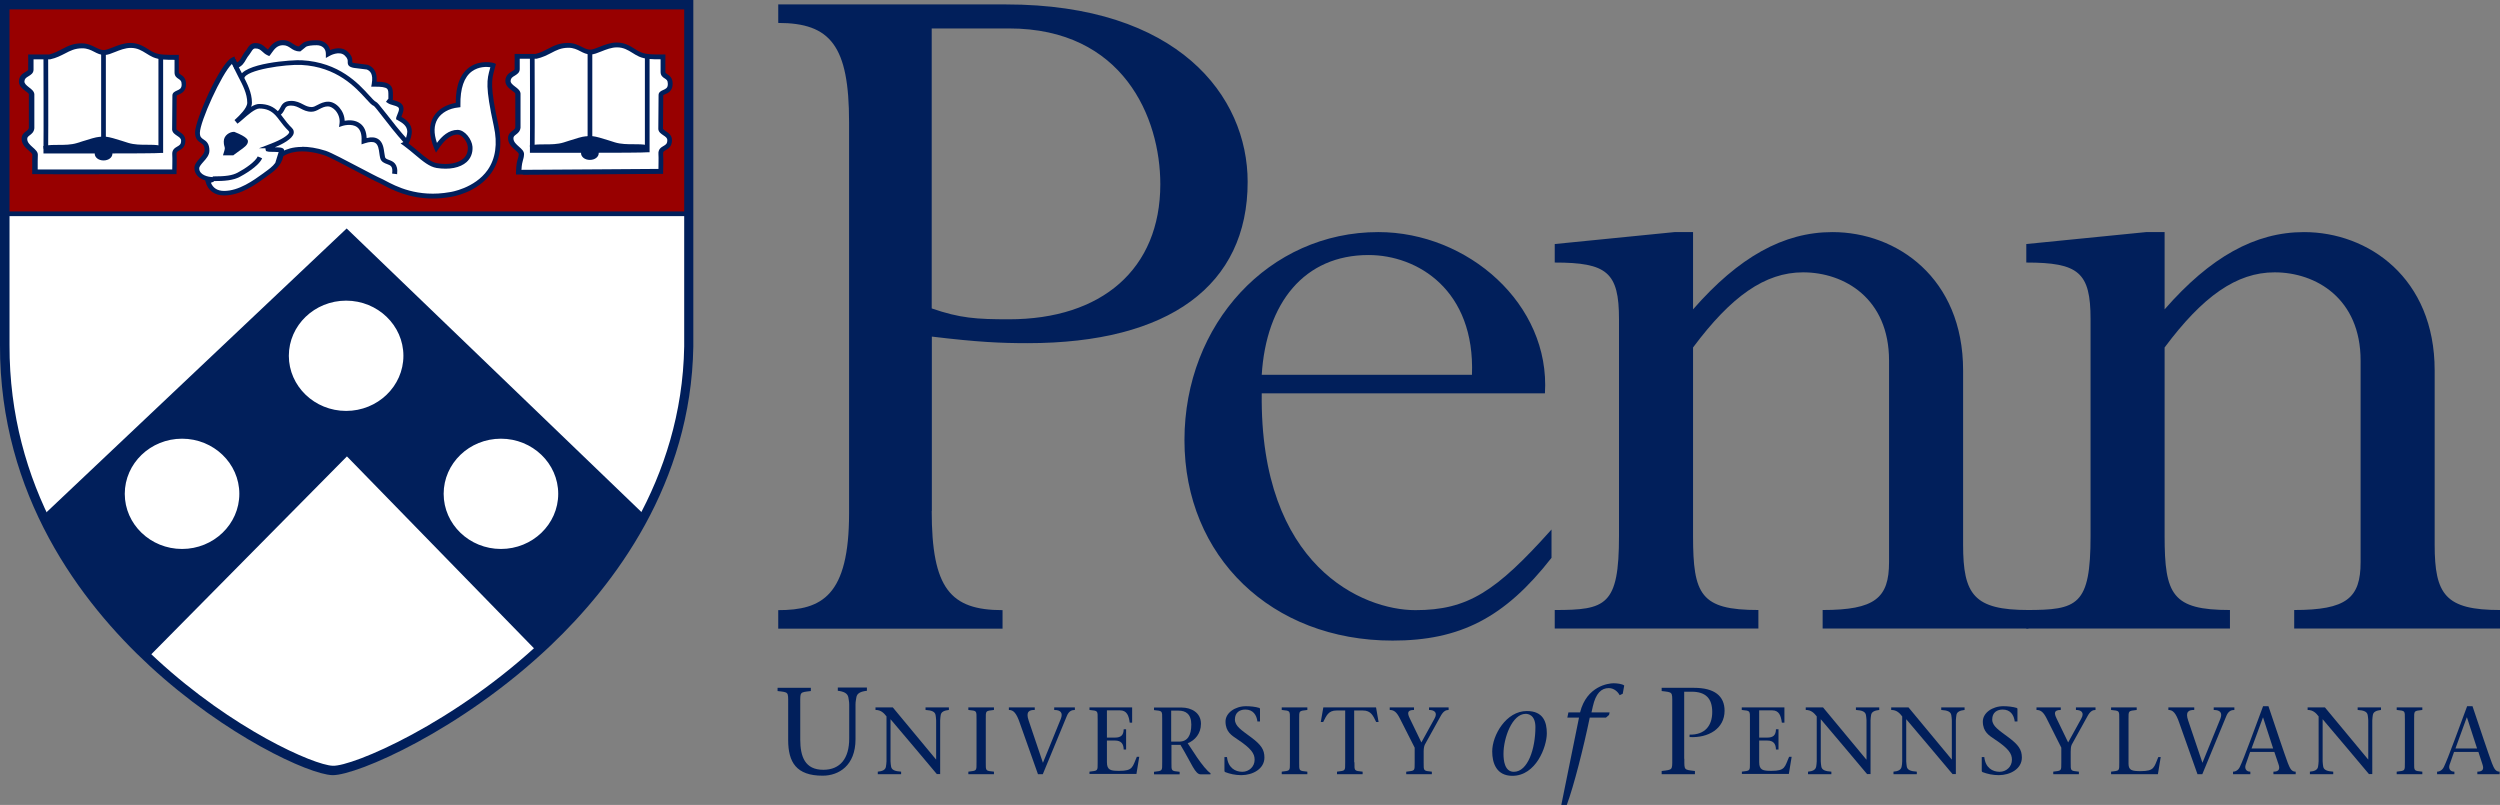 <?xml version="1.0" encoding="UTF-8"?><svg id="Layer_2" xmlns="http://www.w3.org/2000/svg" viewBox="0 0 186.35 60"><rect x="0" y="0" width="186.35" height="60" fill="#808080" stroke="none"/><defs><style>.cls-1{fill:#011f5b;}.cls-2{fill:#fff;}.cls-3{fill:#980000;}</style></defs><g id="Layer_1-2"><g id="path3011"><path class="cls-1" d="m69.45,22.99c2.11.73,3.33.81,5.76.81,6.9,0,11.28-3.73,11.28-10.07,0-4.95-2.76-11.61-11.28-11.61h-5.76v20.86Zm0,15.1c0,5.76,1.38,7.39,5.28,7.39v1.38h-16.72v-1.38c3.25,0,5.28-1.06,5.28-7.23V9.1c0-5.68-1.38-7.39-5.28-7.39V.33h16.97c12.83,0,18.02,6.82,18.02,13.23,0,7.71-5.85,12.02-16.4,12.02-2.03,0-3.73-.08-7.14-.49v12.99Z"/></g><g id="path3013"><path class="cls-1" d="m109.72,27.94c.24-6.33-4.06-8.93-7.71-8.93-4.79,0-7.63,3.57-7.96,8.93h15.67Zm-15.67,1.38c-.16,12.91,7.55,16.16,11.45,16.16s6.01-1.38,10.15-6.01v2.11c-3.49,4.47-6.82,6.17-11.85,6.17-9.01,0-15.51-6.25-15.51-14.94s6.33-15.51,14.45-15.51c6.66,0,12.83,5.36,12.42,12.02h-21.11Z"/></g><g id="path3015"><path class="cls-1" d="m146.33,40.6c0,3.73.81,4.87,4.87,4.87v1.38h-15.34v-1.38c3.9,0,4.95-.89,4.95-3.57v-15.02c0-4.63-3.33-6.58-6.41-6.58-2.84,0-5.36,1.79-8.2,5.6v14.05c0,4.38.57,5.52,4.87,5.52v1.38h-15.18v-1.38c3.82,0,4.79-.32,4.79-5.52v-16.16c0-3.49-.89-4.22-4.79-4.22v-1.38l8.93-.89h1.38v5.76c3.41-3.9,6.74-5.76,10.39-5.76,4.79,0,9.74,3.41,9.74,10.31v12.99Z"/></g><g id="path3017"><path class="cls-1" d="m181.48,40.6c0,3.73.81,4.87,4.87,4.87v1.38h-15.34v-1.38c3.9,0,4.95-.89,4.95-3.57v-15.02c0-4.63-3.33-6.58-6.41-6.58-2.84,0-5.36,1.79-8.2,5.6v14.05c0,4.38.57,5.52,4.87,5.52v1.38h-15.18v-1.38c3.82,0,4.79-.32,4.79-5.52v-16.16c0-3.49-.89-4.22-4.79-4.22v-1.38l8.93-.89h1.38v5.76c3.41-3.9,6.74-5.76,10.39-5.76,4.79,0,9.74,3.41,9.74,10.31v12.99Z"/></g><g id="path3019"><path class="cls-1" d="m59.65,55.11c0,1.29.35,2.27,1.72,2.27,1.26,0,1.93-.85,1.93-2.32v-2.56c0-.19-.04-.35-.06-.5-.05-.33-.36-.46-.79-.51v-.24h2.17v.24c-.44.05-.75.17-.79.51-.02.15-.06.3-.06.5v2.6c0,1.98-1.26,2.72-2.45,2.72-1.96,0-2.57-1-2.57-2.66v-2.74c0-.86.04-.81-.79-.91v-.24h2.48v.24c-.83.1-.79.05-.79.91v2.7Z"/></g><g id="path3021"><path class="cls-1" d="m69.84,57.71c-1.13-1.34-2.3-2.74-3.46-4.1v3.14c0,.15.03.27.04.38.04.26.28.36.75.39v.19h-1.74v-.19c.34-.03.58-.13.61-.39.01-.11.04-.23.04-.38v-3.35c-.2-.26-.42-.48-.82-.48v-.19h1.29c1.06,1.29,2.16,2.59,3.22,3.88h.01v-2.92c0-.15-.03-.27-.04-.38-.04-.26-.28-.36-.75-.39v-.19h1.74v.19c-.33.04-.58.13-.61.39-.01.11-.04.23-.04.38v4.01h-.24Z"/></g><g id="path3023"><path class="cls-1" d="m73.48,56.82c0,.66-.03.63.61.7v.19h-1.91v-.19c.64-.08.61-.04.61-.7v-3.2c0-.66.03-.63-.61-.7v-.19h1.91v.19c-.64.08-.61.04-.61.7v3.2Z"/></g><g id="path3025"><path class="cls-1" d="m77.12,52.92c-.39,0-.68.11-.44.8.28.84.69,2.06,1.06,3.14.45-1.09.89-2.18,1.33-3.27.18-.45,0-.67-.49-.67v-.19h1.54v.19c-.21,0-.44.07-.59.43-.6,1.46-1.2,2.91-1.8,4.36h-.36c-.43-1.23-.92-2.6-1.35-3.81-.26-.76-.48-.98-.82-.98v-.19h1.93v.19Z"/></g><g id="path3027"><path class="cls-1" d="m81.21,57.52c.64-.08.61-.04.61-.7v-3.2c0-.66.03-.63-.61-.7v-.19h3.18v1.14h-.18c-.07-.53-.21-.92-.73-.92h-.97v2.03h.6c.45,0,.64-.18.65-.62h.18v1.51h-.18c-.01-.42-.18-.67-.65-.67h-.6v1.61c0,.6.28.65.92.65,1.03,0,.98-.29,1.31-1.05h.18l-.21,1.28h-3.5v-.19Z"/></g><g id="path3029"><path class="cls-1" d="m87.31,55.28h.59c.62,0,.9-.47.9-1.27s-.43-1.04-.95-1.04h-.55v2.32Zm-1.3-2.54h2.07c.72,0,1.44.38,1.44,1.21,0,.73-.45,1.24-.99,1.45l.7,1.06c.36.52.75,1.02,1,1.17v.09h-.73c-.42,0-.65-.77-1.51-2.2h-.67v1.31c0,.66-.03.63.61.7v.19h-1.91v-.19c.64-.08.61-.04.61-.7v-3.2c0-.66.03-.63-.61-.7v-.19Z"/></g><g id="path3031"><path class="cls-1" d="m93.73,53.79c-.06-.5-.33-.9-.9-.9-.41,0-.78.21-.78.74,0,.5.5.8,1.21,1.33.75.56.99.92.99,1.51,0,.84-.87,1.31-1.72,1.31-.45,0-.85-.09-1.21-.23-.03-.02-.05-.04-.05-.1v-1.02h.19c.08.79.6,1.1,1.14,1.1.5,0,.92-.38.92-.9,0-.46-.25-.84-1.31-1.54-.38-.26-.86-.53-.86-1.31,0-.64.71-1.14,1.53-1.14.31,0,.71.04.99.13.04.02.05.04.05.08v.93h-.18Z"/></g><g id="path3033"><path class="cls-1" d="m96.84,56.82c0,.66-.03.63.61.7v.19h-1.91v-.19c.64-.08.61-.04.61-.7v-3.2c0-.66.03-.63-.61-.7v-.19h1.91v.19c-.64.08-.61.04-.61.7v3.2Z"/></g><g id="path3035"><path class="cls-1" d="m100.96,56.82c0,.66-.03.63.61.7v.19h-1.91v-.19c.64-.08.61-.04.61-.7v-3.86h-.64c-.62,0-.76.39-1,.86h-.18l.19-1.09h3.93l.19,1.09h-.18c-.23-.47-.38-.86-1-.86h-.64v3.86Z"/></g><g id="path3037"><path class="cls-1" d="m104.84,57.52c.64-.08.61-.04.61-.7v-1.09l-1.1-2.17c-.23-.46-.43-.64-.76-.64v-.19h1.81v.19c-.54,0-.49.27-.31.64l.86,1.78.98-1.78c.24-.43.01-.64-.41-.64v-.19h1.46v.19c-.2,0-.39.09-.58.43l-1.19,2.15c-.07.14-.09.34-.09.52v.8c0,.66-.03.63.61.7v.19h-1.91v-.19Z"/></g><g id="path3039"><path class="cls-1" d="m114.45,54.21c0-.96-.58-1-.73-1-1,0-1.65,1.79-1.65,2.98,0,.48.08,1.34.77,1.34,1.05,0,1.61-1.73,1.61-3.33Zm-3.22,1.8c0-1.21,1.04-3.01,2.58-3.01,1.23,0,1.49.83,1.49,1.66,0,1.01-.81,3.17-2.57,3.17-1.18,0-1.5-.95-1.5-1.81"/></g><g id="path3041"><path class="cls-1" d="m119.93,53.3l-.22.19h-1.21c-.45,2.19-1.19,5.11-1.71,6.51h-.41l1.32-6.51h-.87l.08-.39h.87c.49-1.96,2.11-2.17,2.5-2.17.21,0,.65.04.79.17l-.11.61-.23.11c-.13-.25-.42-.53-.81-.53-.55,0-.97.38-1.19,1.37l-.1.44h1.35l-.04.19Z"/></g><g id="path3043"><path class="cls-1" d="m125.55,56.56c0,.86-.04.81.79.91v.24h-2.48v-.24c.83-.1.79-.06.79-.91v-4.14c0-.86.04-.81-.79-.91v-.24h2.41c1.53,0,2.28.61,2.28,1.71,0,1.33-1.2,2.04-2.61,1.96v-.18c1.15.02,1.69-.67,1.69-1.69s-.5-1.51-1.53-1.51h-.56v5Z"/></g><g id="path3045"><path class="cls-1" d="m129.83,57.52c.64-.08.61-.04.61-.7v-3.2c0-.66.03-.63-.61-.7v-.19h3.18v1.14h-.19c-.07-.53-.21-.92-.72-.92h-.97v2.03h.6c.45,0,.64-.18.65-.62h.19v1.51h-.19c-.01-.42-.18-.67-.65-.67h-.6v1.61c0,.6.28.65.92.65,1.03,0,.98-.29,1.31-1.05h.19l-.21,1.28h-3.5v-.19Z"/></g><g id="path3047"><path class="cls-1" d="m139.18,57.71c-1.13-1.34-2.3-2.74-3.46-4.1v3.14c0,.15.03.27.04.38.04.26.28.36.75.39v.19h-1.74v-.19c.34-.03.57-.13.61-.39.01-.11.04-.23.04-.38v-3.35c-.2-.26-.42-.48-.82-.48v-.19h1.29c1.06,1.29,2.16,2.59,3.22,3.88h.02v-2.92c0-.15-.03-.27-.04-.38-.04-.26-.28-.36-.75-.39v-.19h1.74v.19c-.33.04-.58.13-.61.39-.01.11-.04.23-.04.38v4.01h-.24Z"/></g><g id="path3049"><path class="cls-1" d="m145.55,57.71c-1.13-1.34-2.3-2.74-3.46-4.1v3.14c0,.15.03.27.04.38.04.26.28.36.75.39v.19h-1.74v-.19c.34-.03.57-.13.61-.39.02-.11.04-.23.04-.38v-3.35c-.2-.26-.42-.48-.82-.48v-.19h1.29c1.06,1.29,2.16,2.59,3.22,3.88h.01v-2.92c0-.15-.03-.27-.04-.38-.04-.26-.28-.36-.75-.39v-.19h1.74v.19c-.33.04-.58.13-.61.39-.01.11-.04.23-.04.38v4.01h-.24Z"/></g><g id="path3051"><path class="cls-1" d="m150.18,53.79c-.06-.5-.33-.9-.9-.9-.41,0-.78.21-.78.74,0,.5.5.8,1.21,1.33.75.56,1,.92,1,1.51,0,.84-.87,1.31-1.72,1.31-.46,0-.85-.09-1.22-.23-.03-.02-.05-.04-.05-.1v-1.02h.19c.08.79.6,1.1,1.14,1.1.5,0,.92-.38.92-.9,0-.46-.25-.84-1.31-1.54-.38-.26-.86-.53-.86-1.31,0-.64.71-1.14,1.53-1.14.31,0,.71.04,1,.13.04.02.05.04.05.08v.93h-.19Z"/></g><g id="path3053"><path class="cls-1" d="m153.04,57.52c.64-.08.61-.04.61-.7v-1.09l-1.09-2.17c-.23-.46-.43-.64-.76-.64v-.19h1.81v.19c-.54,0-.49.27-.31.64l.86,1.78.98-1.78c.24-.43.02-.64-.4-.64v-.19h1.46v.19c-.2,0-.39.09-.58.43l-1.19,2.15c-.07.14-.08.34-.08.52v.8c0,.66-.03.63.61.7v.19h-1.91v-.19Z"/></g><g id="path3055"><path class="cls-1" d="m157.36,57.52c.64-.08.61-.04.61-.7v-3.2c0-.66.03-.63-.61-.7v-.19h1.91v.19c-.64.08-.61.04-.61.7v3.31c0,.5.28.55.91.55,1.03,0,.99-.29,1.31-1.05h.18l-.21,1.28h-3.49v-.19Z"/></g><g id="path3057"><path class="cls-1" d="m163.55,52.92c-.39,0-.68.11-.44.8.28.84.69,2.06,1.06,3.14.45-1.09.89-2.18,1.33-3.27.18-.45,0-.67-.49-.67v-.19h1.54v.19c-.21,0-.44.07-.59.43-.6,1.46-1.2,2.91-1.8,4.36h-.36c-.43-1.23-.92-2.6-1.35-3.81-.26-.76-.48-.98-.82-.98v-.19h1.93v.19Z"/></g><g id="path3059"><path class="cls-1" d="m169.44,55.79l-.75-2.31h-.01l-.85,2.31h1.61Zm-1.72.27l-.33.95c-.09.28.04.51.35.51v.19h-1.29v-.19c.19,0,.4-.12.51-.36.31-.63,1.14-2.95,1.73-4.52h.4c.48,1.43,1.21,3.62,1.45,4.25.16.4.27.63.58.63v.19h-1.66v-.19c.45,0,.49-.23.38-.55l-.31-.92h-1.81Z"/></g><g id="path3061"><path class="cls-1" d="m176.59,57.71c-1.13-1.34-2.3-2.74-3.46-4.1v3.14c0,.15.03.27.04.38.04.26.28.36.75.39v.19h-1.74v-.19c.34-.03.58-.13.61-.39.01-.11.04-.23.04-.38v-3.35c-.2-.26-.42-.48-.82-.48v-.19h1.29c1.06,1.29,2.16,2.59,3.22,3.88h.01v-2.92c0-.15-.03-.27-.04-.38-.04-.26-.28-.36-.75-.39v-.19h1.74v.19c-.33.04-.58.13-.61.39-.01.11-.04.23-.04.38v4.01h-.24Z"/></g><g id="path3063"><path class="cls-1" d="m179.95,56.82c0,.66-.03.63.61.7v.19h-1.91v-.19c.64-.08.61-.04.61-.7v-3.2c0-.66.03-.63-.61-.7v-.19h1.91v.19c-.64.08-.61.04-.61.7v3.2Z"/></g><g id="path3065"><path class="cls-1" d="m184.64,55.79l-.75-2.31h-.02l-.84,2.31h1.61Zm-1.72.27l-.33.95c-.09.28.04.51.36.51v.19h-1.29v-.19c.19,0,.4-.12.51-.36.31-.63,1.14-2.95,1.73-4.52h.4c.48,1.43,1.21,3.62,1.45,4.25.16.4.27.63.57.63v.19h-1.66v-.19c.45,0,.49-.23.38-.55l-.3-.92h-1.81Z"/></g><g id="path3067"><path class="cls-2" d="m.37.35h50.98v25.49c-.35,20.77-23.63,31.69-26.56,31.59-3.05-.1-24.5-10.79-24.43-31.7,0-.38,0-25.38,0-25.38"/></g><g id="path3069"><path class="cls-3" d="m.37,15.84c.07.07,0-15.48,0-15.48h50.94v15.49"/></g><g id="path3071"><path class="cls-3" d="m51.49,16.01H.37s-.03-.18-.03-.18l-.14-.03c.05-.39.02-11.28,0-15.45v-.18S51.49.17,51.49.17v15.84ZM.53,15.66h50.61s0-15.13,0-15.13H.55c.05,11.25.05,14.29-.02,15.13Z"/></g><g id="path3073"><path class="cls-1" d="m3.22,38.51c1.96,4.12,4.38,7.44,7.78,10.26l14.83-15,14.28,14.65c2.94-2.69,5.81-5.95,7.86-9.81l-22.16-21.32L3.32,38.55"/></g><g id="path3075"><path class="cls-1" d="m11.02,49l-.12-.1c-3.29-2.73-5.78-6.01-7.83-10.32l-.2-.42.43.18,22.54-21.31,22.38,21.53-.06.12c-1.81,3.4-4.47,6.72-7.9,9.86l-.13.12-14.27-14.64-14.82,14.99Zm-7.53-10.36c1.98,4.1,4.37,7.25,7.51,9.88l14.85-15.01,14.29,14.65c3.3-3.04,5.87-6.25,7.64-9.53l-21.94-21.11L3.48,38.64Z"/></g><g id="path3077"><rect class="cls-1" x=".37" y="15.76" width="50.94" height=".35"/></g><g id="path3079"><path class="cls-2" d="m38.55,4.2h1.39c1.02-.23,1.39-.82,2.43-.82.75,0,1.1.5,1.65.5.47,0,1.18-.53,1.96-.53s1.2.48,1.72.71c.47.2,1.08.19,1.72.19-.02.46,0,.74,0,1.13s.53.24.53.89c0,.68-.69.55-.69.82l-.03,2.53c.03.32.67.36.67.84,0,.71-.71.47-.66,1.03.03.41,0,1.29,0,1.29-1.37,0-10.18.08-10.61.06.03-.94.17-.88.2-1.33.03-.37-.79-.59-.79-1.2,0-.42.49-.4.53-.8v-2.52c-.03-.33-.77-.5-.74-.97.03-.57.69-.49.69-.87,0-.17.02-.78,0-.94"/></g><g id="path3081"><path class="cls-1" d="m38.98,13.01c-.18,0-.3,0-.34,0h-.18s0-.18,0-.18c.02-.6.08-.82.14-.99.03-.11.06-.19.07-.35,0-.07-.13-.19-.26-.3-.24-.21-.54-.47-.54-.89,0-.31.19-.45.34-.56.12-.09.19-.15.2-.26v-2.5c0-.05-.15-.16-.26-.24-.22-.17-.5-.38-.48-.74.02-.4.3-.57.49-.68.15-.09.2-.12.2-.19,0-.06,0-.17,0-.29,0-.24.01-.53,0-.63v-.19s1.56,0,1.56,0c.37-.09.67-.25.96-.4.42-.22.82-.42,1.46-.42.45,0,.76.16,1.04.3.22.11.4.2.62.2.17,0,.41-.1.67-.2.38-.15.82-.33,1.3-.33.6,0,.99.25,1.34.47.15.1.3.19.45.25.41.18.97.17,1.56.17h.28s0,.18,0,.18c-.01.3,0,.53,0,.75,0,.12,0,.24,0,.37,0,.07.02.09.14.17.16.1.4.26.4.72,0,.53-.35.69-.57.78-.05.02-.12.05-.13.07l-.02,2.51s.11.1.21.17c.2.13.46.3.46.67,0,.48-.28.63-.46.74-.17.09-.21.13-.2.28.03.42,0,1.28,0,1.32v.17h-.18c-.57,0-2.45.01-4.47.03-2.42.02-4.9.04-5.81.04Zm-.15-.35c.74,0,3.49-.02,5.95-.04,1.85-.01,3.58-.03,4.3-.03,0-.27.02-.81,0-1.1-.03-.38.21-.51.38-.61.17-.1.28-.16.28-.43,0-.17-.12-.25-.3-.37-.16-.11-.34-.22-.37-.45l.02-2.55c0-.22.2-.31.34-.37.2-.09.35-.15.35-.45,0-.27-.1-.33-.24-.42-.13-.08-.3-.2-.3-.47,0-.13,0-.25,0-.36,0-.18,0-.37,0-.59h0c-.59,0-1.15,0-1.6-.2-.18-.08-.34-.18-.5-.28-.34-.21-.66-.41-1.15-.41-.41,0-.81.16-1.16.3-.3.12-.56.23-.8.23-.3,0-.54-.12-.77-.24-.25-.13-.52-.26-.88-.26-.56,0-.9.18-1.3.39-.3.15-.63.33-1.09.43h-1.25c0,.14,0,.32,0,.48,0,.12,0,.23,0,.29,0,.27-.21.39-.37.49-.19.11-.3.19-.31.39,0,.16.13.27.34.43.19.14.38.29.4.51v2.54c-.03.29-.21.42-.34.52-.13.1-.19.15-.19.28,0,.26.21.44.41.62.19.17.4.34.38.59-.01.2-.05.31-.08.42-.04.15-.09.31-.11.72Z"/></g><g id="path3083"><path class="cls-1" d="m43.78,11.39c-2,0-3.94,0-4.1,0h-.18s0-.18,0-.18c.02-1.31,0-6.91,0-6.97h.35c0,.05.02,5.21,0,6.79,2.65,0,7.28,0,8.22-.01,0-1.71,0-6.82,0-6.82h.35s0,5.49,0,6.99v.16h-.16c-.19.03-2.37.04-4.5.04Z"/></g><g id="path3085"><rect class="cls-1" x="43.8" y="3.89" width=".35" height="7.33"/></g><g id="path3087"><path class="cls-1" d="m44.11,10.32c.36.02,1.03.26,1.67.46.84.25,1.72.08,2.38.21.21.04-4.05.07-4.05.07.02-.82,0-.74,0-.74"/></g><g id="path3089"><path class="cls-1" d="m43.93,11.24v-.18c0-.29.01-.46.01-.57h-.04s.07-.36.07-.36l.16.02s.03,0,.04,0c.29.03.71.16,1.19.31.15.05.31.1.47.15.46.14.94.14,1.4.14.34,0,.67,0,.96.06l.16.03v.16c-.01.07-.02.12-.23.15h0s0,0-.01,0c-.37.05-1.35.06-4,.08h-.18Zm.37-.71c0,.09,0,.21,0,.36.37,0,.78,0,1.19-.01-.08-.02-.15-.05-.23-.07-.36-.12-.71-.23-.96-.27Z"/></g><g id="path3091"><path class="cls-1" d="m43.49,11.41c0-.18.21-.33.48-.33s.48.15.48.33-.21.33-.48.33-.48-.15-.48-.33"/></g><g id="path3093"><path class="cls-1" d="m43.97,11.92c-.37,0-.66-.22-.66-.51s.29-.51.66-.51.66.22.66.51-.29.51-.66.51Zm0-.66c-.18,0-.3.09-.3.15s.12.15.3.15.3-.09.3-.15-.12-.15-.3-.15Z"/></g><g id="path3095"><path class="cls-1" d="m43.74,10.32c-.36.02-1.03.26-1.67.46-.84.25-1.72.08-2.38.21-.21.04,4.05.07,4.05.07-.02-.82,0-.74,0-.74"/></g><g id="path3097"><path class="cls-1" d="m43.92,11.24h-.18c-2.65-.02-3.63-.03-4-.08,0,0,0,0-.01,0h0c-.21-.04-.21-.08-.22-.15l-.02-.16.16-.03c.29-.06.61-.06.96-.06.46,0,.94,0,1.4-.14.16-.05.31-.1.47-.15.48-.15.9-.29,1.19-.31.01,0,.03,0,.04,0l.16-.02.08.36h-.05c0,.1,0,.28,0,.57v.18Zm-1.55-.37c.41,0,.82,0,1.19.01,0-.15,0-.26,0-.36-.25.05-.6.16-.96.27-.07.02-.15.05-.22.07Z"/></g><g id="path3099"><path class="cls-2" d="m15.51,13.51c.14.54.54.9,1.21.9,1.23,0,2.42-.91,3.13-1.43.56-.4,1.14-.82,1.14-1.69l-.1.33s.96-.96,3.34-.2c.66.21,3.49,1.8,4.1,2.06.53.22,2.37,1.55,5.25,1.04,0,0,4.39-.6,3.41-5.13-.7-3.23-.48-3.46-.22-4.5-.1-.05-2.69-.63-2.62,2.95-1.12.12-2.55.96-1.62,3.19.38-.56.89-1.16,1.58-1.16.44,0,.9.63.93,1.1.07,1.13-1.07,1.63-2.48,1.39-.72-.12-1.38-.91-2.36-1.63.17-.08.33-.66.33-.9,0-.57-.49-.84-.83-1.03.07-.2.21-.46.21-.66,0-.46-.65-.42-.89-.6.1-.14.1-.06.1-.27,0-.66.1-1.03-1.24-1,.11-.66-.03-1.08-.48-1.26l-1-.13c-.62-.12,0-.32-.57-.87-.51-.49-1.35,0-1.35,0,0-.46-.31-.82-.87-.82-.29,0-.65.03-.86.13l-.41.33c-.52,0-.65-.46-1.24-.46s-.84.46-1.07.76c-.4-.19-.46-.53-1-.53-.32,0-.41.34-.55.5-.35.39-.33.79-.88.99l-.2-.36s-.01-.05-.02-.07c-.81.39-2.64,4.55-2.64,5.41s.71.46.71,1.33c0,.51-.76.89-.76,1.33,0,.56.65.83,1.21.83"/></g><g id="path3101"><path class="cls-1" d="m32.28,14.8c-1.83,0-3.12-.69-3.74-1.02-.12-.06-.22-.12-.29-.15-.26-.11-.87-.43-1.58-.81-.95-.5-2.13-1.13-2.51-1.25-1.78-.57-2.73-.14-3.04.07-.14.73-.71,1.14-1.18,1.47l-.12.09c-.75.55-1.89,1.37-3.12,1.37-.71,0-1.21-.38-1.38-1.03l-.02-.09c-.45-.14-.81-.45-.81-.92,0-.28.2-.51.4-.73.18-.2.36-.4.36-.6,0-.35-.12-.43-.29-.55-.19-.13-.42-.29-.42-.78,0-.92,1.86-5.15,2.74-5.57l.2-.09.07.27.11.18c.19-.1.27-.25.37-.44.08-.14.16-.29.3-.45.03-.03.06-.08.09-.13.1-.17.26-.43.6-.43.41,0,.6.17.77.33.06.05.12.1.18.15,0,0,0,0,0,0,.22-.3.51-.7,1.11-.7.36,0,.58.15.77.28.14.09.25.17.42.19l.36-.29c.22-.12.54-.17.97-.17.52,0,.9.29,1.01.73.32-.13.91-.27,1.33.14.34.33.33.58.32.73,0,.02,0,.05,0,.06,0,0,.04.02.16.04l.99.13c.51.2.72.62.66,1.26.53,0,.84.08,1.02.26.2.2.2.47.2.78v.13c0,.09,0,.14-.01.19.04.01.07.02.11.03.28.08.69.2.69.64,0,.18-.08.38-.15.56,0,.01,0,.02-.01.03.36.21.78.52.78,1.11,0,.16-.08.6-.25.87.27.2.51.41.74.6.52.44.96.81,1.4.88.83.14,1.55,0,1.95-.35.24-.22.35-.51.33-.86-.02-.38-.42-.93-.75-.93-.63,0-1.1.58-1.44,1.08l-.18.27-.13-.3c-.4-.96-.42-1.77-.05-2.39.31-.53.93-.9,1.65-1.02,0-1.33.37-2.24,1.1-2.71.77-.5,1.68-.29,1.77-.25l.13.06-.11.4c-.22.81-.34,1.25.29,4.16.31,1.42.13,2.61-.52,3.55-1.05,1.51-2.96,1.79-3.04,1.8-.46.08-.9.12-1.31.12Zm-9.75-3.86c.48,0,1.06.08,1.75.3.4.13,1.55.74,2.56,1.27.67.35,1.31.69,1.55.79.08.03.18.09.32.16.79.42,2.42,1.29,4.83.86.02,0,1.84-.27,2.81-1.65.59-.85.75-1.95.46-3.26-.65-2.99-.52-3.46-.28-4.32l.02-.08c-.27-.04-.85-.06-1.36.3-.6.43-.89,1.28-.87,2.52v.16s-.16.02-.16.02c-.69.07-1.27.4-1.55.87-.27.46-.29,1.05-.04,1.77.37-.49.87-.97,1.54-.97.54,0,1.07.71,1.11,1.26.03.46-.13.86-.44,1.14-.48.43-1.3.59-2.24.44-.53-.09-1.01-.49-1.57-.96-.27-.23-.55-.46-.87-.7l-.24-.17.27-.13c.08-.06.23-.52.23-.74,0-.46-.4-.68-.71-.86l-.13-.07.02-.15c.02-.06.04-.12.07-.18.06-.15.13-.31.13-.42,0-.15-.11-.21-.44-.3-.14-.04-.28-.08-.38-.15l-.15-.1.11-.15s.05-.07.07-.08c0-.02,0-.04,0-.08v-.13c0-.28,0-.44-.09-.53-.12-.12-.44-.17-.97-.16h-.22s.04-.21.04-.21c.13-.76-.13-.97-.37-1.07l-.96-.12c-.4-.07-.47-.23-.46-.46,0-.11.01-.24-.22-.46-.41-.39-1.13.02-1.14.03l-.27.15v-.31c0-.39-.27-.64-.69-.64-.36,0-.64.04-.78.11l-.43.35h-.06c-.3,0-.5-.13-.67-.25-.17-.11-.31-.21-.57-.21-.42,0-.63.28-.83.56-.04.05-.07.09-.1.14l-.09.11-.13-.06c-.18-.08-.29-.19-.39-.28-.16-.14-.26-.23-.53-.23-.12,0-.19.08-.3.26-.04.07-.08.13-.12.18-.11.13-.19.26-.26.38-.14.25-.28.51-.7.66l-.14.05-.21-.38c-.77.73-2.39,4.32-2.39,5.14,0,.31.11.38.27.49.2.13.44.3.44.84,0,.33-.24.6-.45.83-.15.17-.31.35-.31.49,0,.48.63.65,1.03.65l.06.34-.22.08c.16.4.5.61.98.61,1.11,0,2.19-.78,2.91-1.3l.12-.09c.29-.21.59-.42.79-.7l.28-.9.26.04c.28-.15.75-.33,1.45-.33Z"/></g><g id="path3103"><path class="cls-1" d="m17.41,10.01s.9.34.9.53c0,.25-.58.53-.96.86h-.48c.17-.56,0-.36,0-.86,0-.38.4-.53.55-.53"/></g><g id="path3105"><path class="cls-1" d="m17.41,11.58h-.79l.07-.23c.09-.28.07-.32.05-.4-.02-.08-.06-.18-.06-.41,0-.47.47-.71.73-.71h.06c1.01.4,1.01.62,1.01.71,0,.26-.29.46-.62.69-.14.1-.28.2-.41.3l-.05.04Zm-.32-.35h.19c.12-.1.26-.19.38-.28.16-.11.41-.28.46-.38-.09-.08-.41-.25-.74-.38-.1.02-.35.12-.35.35,0,.18.02.25.04.31.04.11.05.2.01.38Z"/></g><g id="path3107"><path class="cls-1" d="m29.58,12.98l-.35-.04c.07-.55-.11-.61-.38-.71-.19-.07-.44-.16-.51-.45-.03-.1-.04-.22-.06-.34-.04-.31-.09-.66-.31-.79-.16-.1-.42-.09-.78.03l-.24.08v-.26c.03-.49-.09-.84-.33-1.02-.41-.31-1.08-.1-1.08-.1l-.27.09.04-.28c.04-.34-.07-.68-.3-.95-.17-.19-.39-.31-.56-.31-.25,0-.44.1-.64.2-.18.1-.37.2-.6.2-.34,0-.57-.12-.8-.24-.22-.11-.42-.22-.71-.22-.34,0-.4.12-.5.32-.08.15-.18.34-.42.46l-.15-.32c.14-.07.19-.17.26-.3.12-.23.26-.51.82-.51.38,0,.65.14.88.26.21.11.39.2.64.2.14,0,.28-.07.44-.16.22-.11.46-.24.8-.24.28,0,.59.16.83.44.24.28.38.62.39.98.29-.05.78-.08,1.16.21.3.22.46.58.48,1.08.36-.09.64-.06.85.07.36.22.42.68.47,1.05.02.11.03.22.05.3.03.1.1.14.29.21.28.1.71.26.61,1.08Z"/></g><g id="path3109"><path class="cls-2" d="m2.3,4.24h1.39c1.02-.23,1.39-.82,2.43-.82.75,0,1.1.5,1.65.5.46,0,1.18-.53,1.96-.53s1.2.48,1.72.71c.47.2,1.08.19,1.72.19-.02.46,0,.74,0,1.13s.53.24.53.89c0,.68-.69.55-.69.82l-.03,2.53c.03.31.67.36.67.84,0,.71-.71.47-.66,1.03.03.42,0,1.29,0,1.29-1.37,0-9.99,0-10.42,0,.03-.94-.01-.81.02-1.26.03-.37-.79-.59-.79-1.2,0-.42.49-.4.53-.8v-2.52c-.03-.33-.77-.5-.74-.97.03-.57.69-.49.69-.87,0-.17.02-.78,0-.94"/></g><g id="path3111"><path class="cls-1" d="m7.41,12.99c-2.37,0-4.62,0-4.83-.01h-.18s0-.18,0-.18c.01-.48,0-.67,0-.82,0-.14,0-.23.01-.45,0-.07-.13-.19-.26-.3-.24-.21-.54-.47-.54-.89,0-.31.19-.45.34-.56.12-.09.19-.15.2-.26v-2.5c0-.05-.15-.16-.26-.24-.22-.17-.5-.38-.48-.74.02-.4.3-.57.49-.68.15-.09.2-.12.2-.18,0-.06,0-.17,0-.29,0-.24.01-.53,0-.64v-.19s1.56,0,1.56,0c.37-.09.67-.25.96-.4.42-.22.82-.43,1.46-.43.45,0,.76.16,1.04.3.22.11.4.2.62.2.17,0,.41-.1.67-.2.38-.15.82-.33,1.3-.33.6,0,.99.25,1.34.47.15.1.3.19.45.25.41.18.97.17,1.56.17h.27s0,.18,0,.18c-.01.3,0,.53,0,.75,0,.12,0,.24,0,.37,0,.07.02.09.14.17.16.1.4.26.4.72,0,.53-.35.69-.57.78-.05.02-.12.05-.13.07l-.02,2.51s.11.1.21.17c.2.13.46.3.46.67,0,.48-.28.63-.46.74-.17.09-.21.13-.2.27.03.42,0,1.28,0,1.32v.17s-1.49,0-1.49,0c-1.13,0-2.73,0-4.29,0Zm-4.64-.36c1.06.01,6.31,0,8.93,0h1.14c0-.27.02-.81,0-1.1-.03-.38.21-.51.38-.61.17-.1.28-.16.28-.43,0-.17-.12-.25-.3-.37-.16-.11-.34-.22-.37-.45l.02-2.55c0-.22.19-.3.34-.37.2-.09.35-.15.35-.45,0-.27-.1-.33-.23-.42-.13-.08-.3-.2-.3-.47,0-.13,0-.25,0-.36,0-.18,0-.37,0-.59-.6,0-1.16,0-1.61-.2-.18-.08-.34-.18-.5-.28-.34-.21-.66-.41-1.15-.41-.41,0-.81.16-1.16.3-.3.12-.56.23-.8.23-.3,0-.54-.12-.77-.24-.25-.13-.52-.26-.88-.26-.56,0-.9.18-1.3.39-.3.15-.63.33-1.09.43h-1.25c0,.14,0,.32,0,.48,0,.12,0,.23,0,.29,0,.27-.21.39-.37.49-.19.11-.3.19-.31.39,0,.16.13.27.34.44.19.14.38.29.4.51v2.54c-.03.29-.21.42-.34.52-.13.1-.19.15-.19.28,0,.26.21.44.41.62.19.17.4.34.38.59-.01.21-.01.29-.01.42,0,.12,0,.29,0,.65Z"/></g><g id="path3113"><path class="cls-1" d="m7.54,11.44c-2,0-3.96,0-4.12,0h-.18s0-.18,0-.18c.02-1.31,0-6.91,0-6.97h.35c0,.05.02,5.21,0,6.79,2.65,0,7.28,0,8.22-.01,0-1.71,0-6.82,0-6.82h.35s0,5.49,0,6.99v.16h-.16c-.19.03-2.36.04-4.47.04Z"/></g><g id="path3115"><rect class="cls-1" x="7.54" y="3.94" width=".35" height="7.33"/></g><g id="path3117"><path class="cls-1" d="m7.85,10.37c.36.02,1.03.26,1.67.46.84.25,1.72.08,2.38.21.21.04-4.05.07-4.05.07.02-.82,0-.74,0-.74"/></g><g id="path3119"><path class="cls-1" d="m7.67,11.28v-.18c0-.29.01-.46.01-.57h-.05s.07-.36.07-.36l.16.02s.03,0,.04,0c.29.03.71.16,1.19.31.16.05.31.1.47.15.46.14.94.14,1.4.14.34,0,.67,0,.96.06l.16.03v.16c-.01.07-.02.12-.23.15h0s0,0-.01,0c-.37.05-1.35.06-4,.08h-.18Zm.37-.71c0,.09,0,.21,0,.36.37,0,.78,0,1.19-.01-.08-.02-.15-.05-.23-.07-.36-.11-.7-.22-.96-.27Z"/></g><g id="path3121"><path class="cls-1" d="m7.24,11.45c0-.18.21-.33.48-.33s.48.15.48.33-.21.33-.48.33-.48-.15-.48-.33"/></g><g id="path3123"><path class="cls-1" d="m7.72,11.96c-.37,0-.66-.22-.66-.51s.29-.51.66-.51.66.22.66.51-.29.51-.66.51Zm0-.66c-.18,0-.3.09-.3.15s.12.15.3.15.3-.09.3-.15-.12-.15-.3-.15Z"/></g><g id="path3125"><path class="cls-1" d="m7.48,10.37c-.36.02-1.03.26-1.67.46-.84.25-1.72.08-2.38.21-.21.04,4.05.07,4.05.07-.02-.82,0-.74,0-.74"/></g><g id="path3127"><path class="cls-1" d="m7.66,11.28h-.18c-2.65-.02-3.63-.03-4-.08,0,0,0,0-.01,0h0c-.21-.04-.21-.08-.22-.15l-.02-.16.16-.03c.29-.06.62-.06.96-.06.46,0,.94,0,1.4-.14.16-.05.32-.1.47-.15.48-.15.89-.28,1.19-.31.01,0,.03,0,.04,0l.16-.02.08.36h-.05c0,.1,0,.28,0,.57v.18Zm-1.55-.37c.41,0,.82,0,1.19.01,0-.15,0-.26,0-.36-.25.05-.6.16-.96.27-.08.02-.15.05-.23.07Z"/></g><g id="path3129"><path class="cls-2" d="m9.13,36.81c0-2.37,1.99-4.29,4.45-4.29s4.45,1.92,4.45,4.29-1.99,4.28-4.45,4.28-4.45-1.92-4.45-4.28"/></g><g id="path3131"><path class="cls-1" d="m13.57,41.27c-2.55,0-4.62-2-4.62-4.46s2.07-4.46,4.62-4.46,4.63,2,4.63,4.46-2.07,4.46-4.63,4.46Zm0-8.57c-2.35,0-4.27,1.84-4.27,4.11s1.92,4.11,4.27,4.11,4.27-1.84,4.27-4.11-1.92-4.11-4.27-4.11Z"/></g><g id="path3133"><path class="cls-2" d="m21.36,26.52c0-2.37,1.99-4.28,4.45-4.28s4.45,1.92,4.45,4.28-1.99,4.28-4.45,4.28-4.45-1.92-4.45-4.28"/></g><g id="path3135"><path class="cls-1" d="m25.8,30.98c-2.55,0-4.62-2-4.62-4.46s2.07-4.46,4.62-4.46,4.62,2,4.62,4.46-2.07,4.46-4.62,4.46Zm0-8.57c-2.35,0-4.27,1.84-4.27,4.11s1.92,4.11,4.27,4.11,4.27-1.84,4.27-4.11-1.92-4.11-4.27-4.11Z"/></g><g id="path3137"><path class="cls-2" d="m32.89,36.81c0-2.37,1.99-4.29,4.45-4.29s4.45,1.92,4.45,4.29-1.99,4.28-4.45,4.28-4.45-1.92-4.45-4.28"/></g><g id="path3139"><path class="cls-1" d="m37.34,41.27c-2.55,0-4.63-2-4.63-4.46s2.08-4.46,4.63-4.46,4.63,2,4.63,4.46-2.07,4.46-4.63,4.46Zm0-8.57c-2.36,0-4.27,1.84-4.27,4.11s1.92,4.11,4.27,4.11,4.27-1.84,4.27-4.11-1.92-4.11-4.27-4.11Z"/></g><g id="path3141"><path class="cls-1" d="m30.13,10.66c-.62-.69-1.21-1.44-1.63-1.99-.27-.35-.56-.72-.63-.77-.16-.06-.34-.26-.61-.56-.75-.82-2.15-2.36-4.79-2.5-1.15-.06-4.18.36-4.27,1.01l-.35-.05c.15-1.11,4.01-1.35,4.64-1.31,2.79.15,4.25,1.76,5.03,2.62.21.23.4.44.5.48.11.05.24.21.76.87.42.54,1,1.29,1.62,1.97l-.26.24Z"/></g><g id="path3143"><path class="cls-1" d="m21.18,11.54l-.35-.05s.01-.1.02-.15c-.11-.01-.3-.02-.43-.02-.24,0-.39,0-.48-.03l-.11-.03-.04-.14s0-.05,0-.07h-.48l.89-.34c.76-.29,1.32-.64,1.36-.85,0-.01,0-.04-.04-.09-.29-.28-.51-.57-.69-.81-.1-.14-.2-.26-.29-.36-.33-.35-.69-.51-1.21-.51-.32,0-.88.49-1.24.81-.15.13-.29.25-.39.32l-.22-.27.09-.08c.26-.24.86-.81.86-1.21,0-.68-.34-1.32-.66-1.93-.22-.43-.44-.83-.54-1.24l.34-.09c.09.37.3.76.51,1.16.34.66.7,1.33.7,2.1,0,.1-.02.2-.06.3.21-.13.42-.21.6-.21.62,0,1.08.19,1.47.62.1.11.2.24.31.39.18.24.38.51.65.77.16.15.16.31.14.41-.09.42-.85.81-1.4,1.04.41,0,.7.02.7.27,0,.11,0,.21-.02.3Z"/></g><g id="path3145"><path class="cls-1" d="m15.86,13.5v-.35c.97,0,1.45-.07,1.85-.28.61-.32,1.34-.84,1.5-1.21l.33.14c-.27.62-1.43,1.26-1.66,1.38-.51.27-1.13.32-2.01.32Z"/></g><g id="path3147"><path class="cls-1" d="m24.82,57.78s-.03,0-.05,0c-1.74-.06-7.94-2.91-13.61-8.14C6.05,44.92-.03,36.94,0,25.73,0,25.35,0,.35,0,.35v-.35h51.68v25.84c-.17,10.22-5.88,17.75-10.63,22.27-6.69,6.36-14.44,9.67-16.24,9.67ZM.71.7c0,3.03,0,24.68,0,25.03-.06,20.74,21.29,31.25,24.09,31.35,1.43.07,9.1-3.13,15.78-9.48,4.66-4.43,10.25-11.8,10.42-21.77V.7H.71Z"/></g></g></svg>